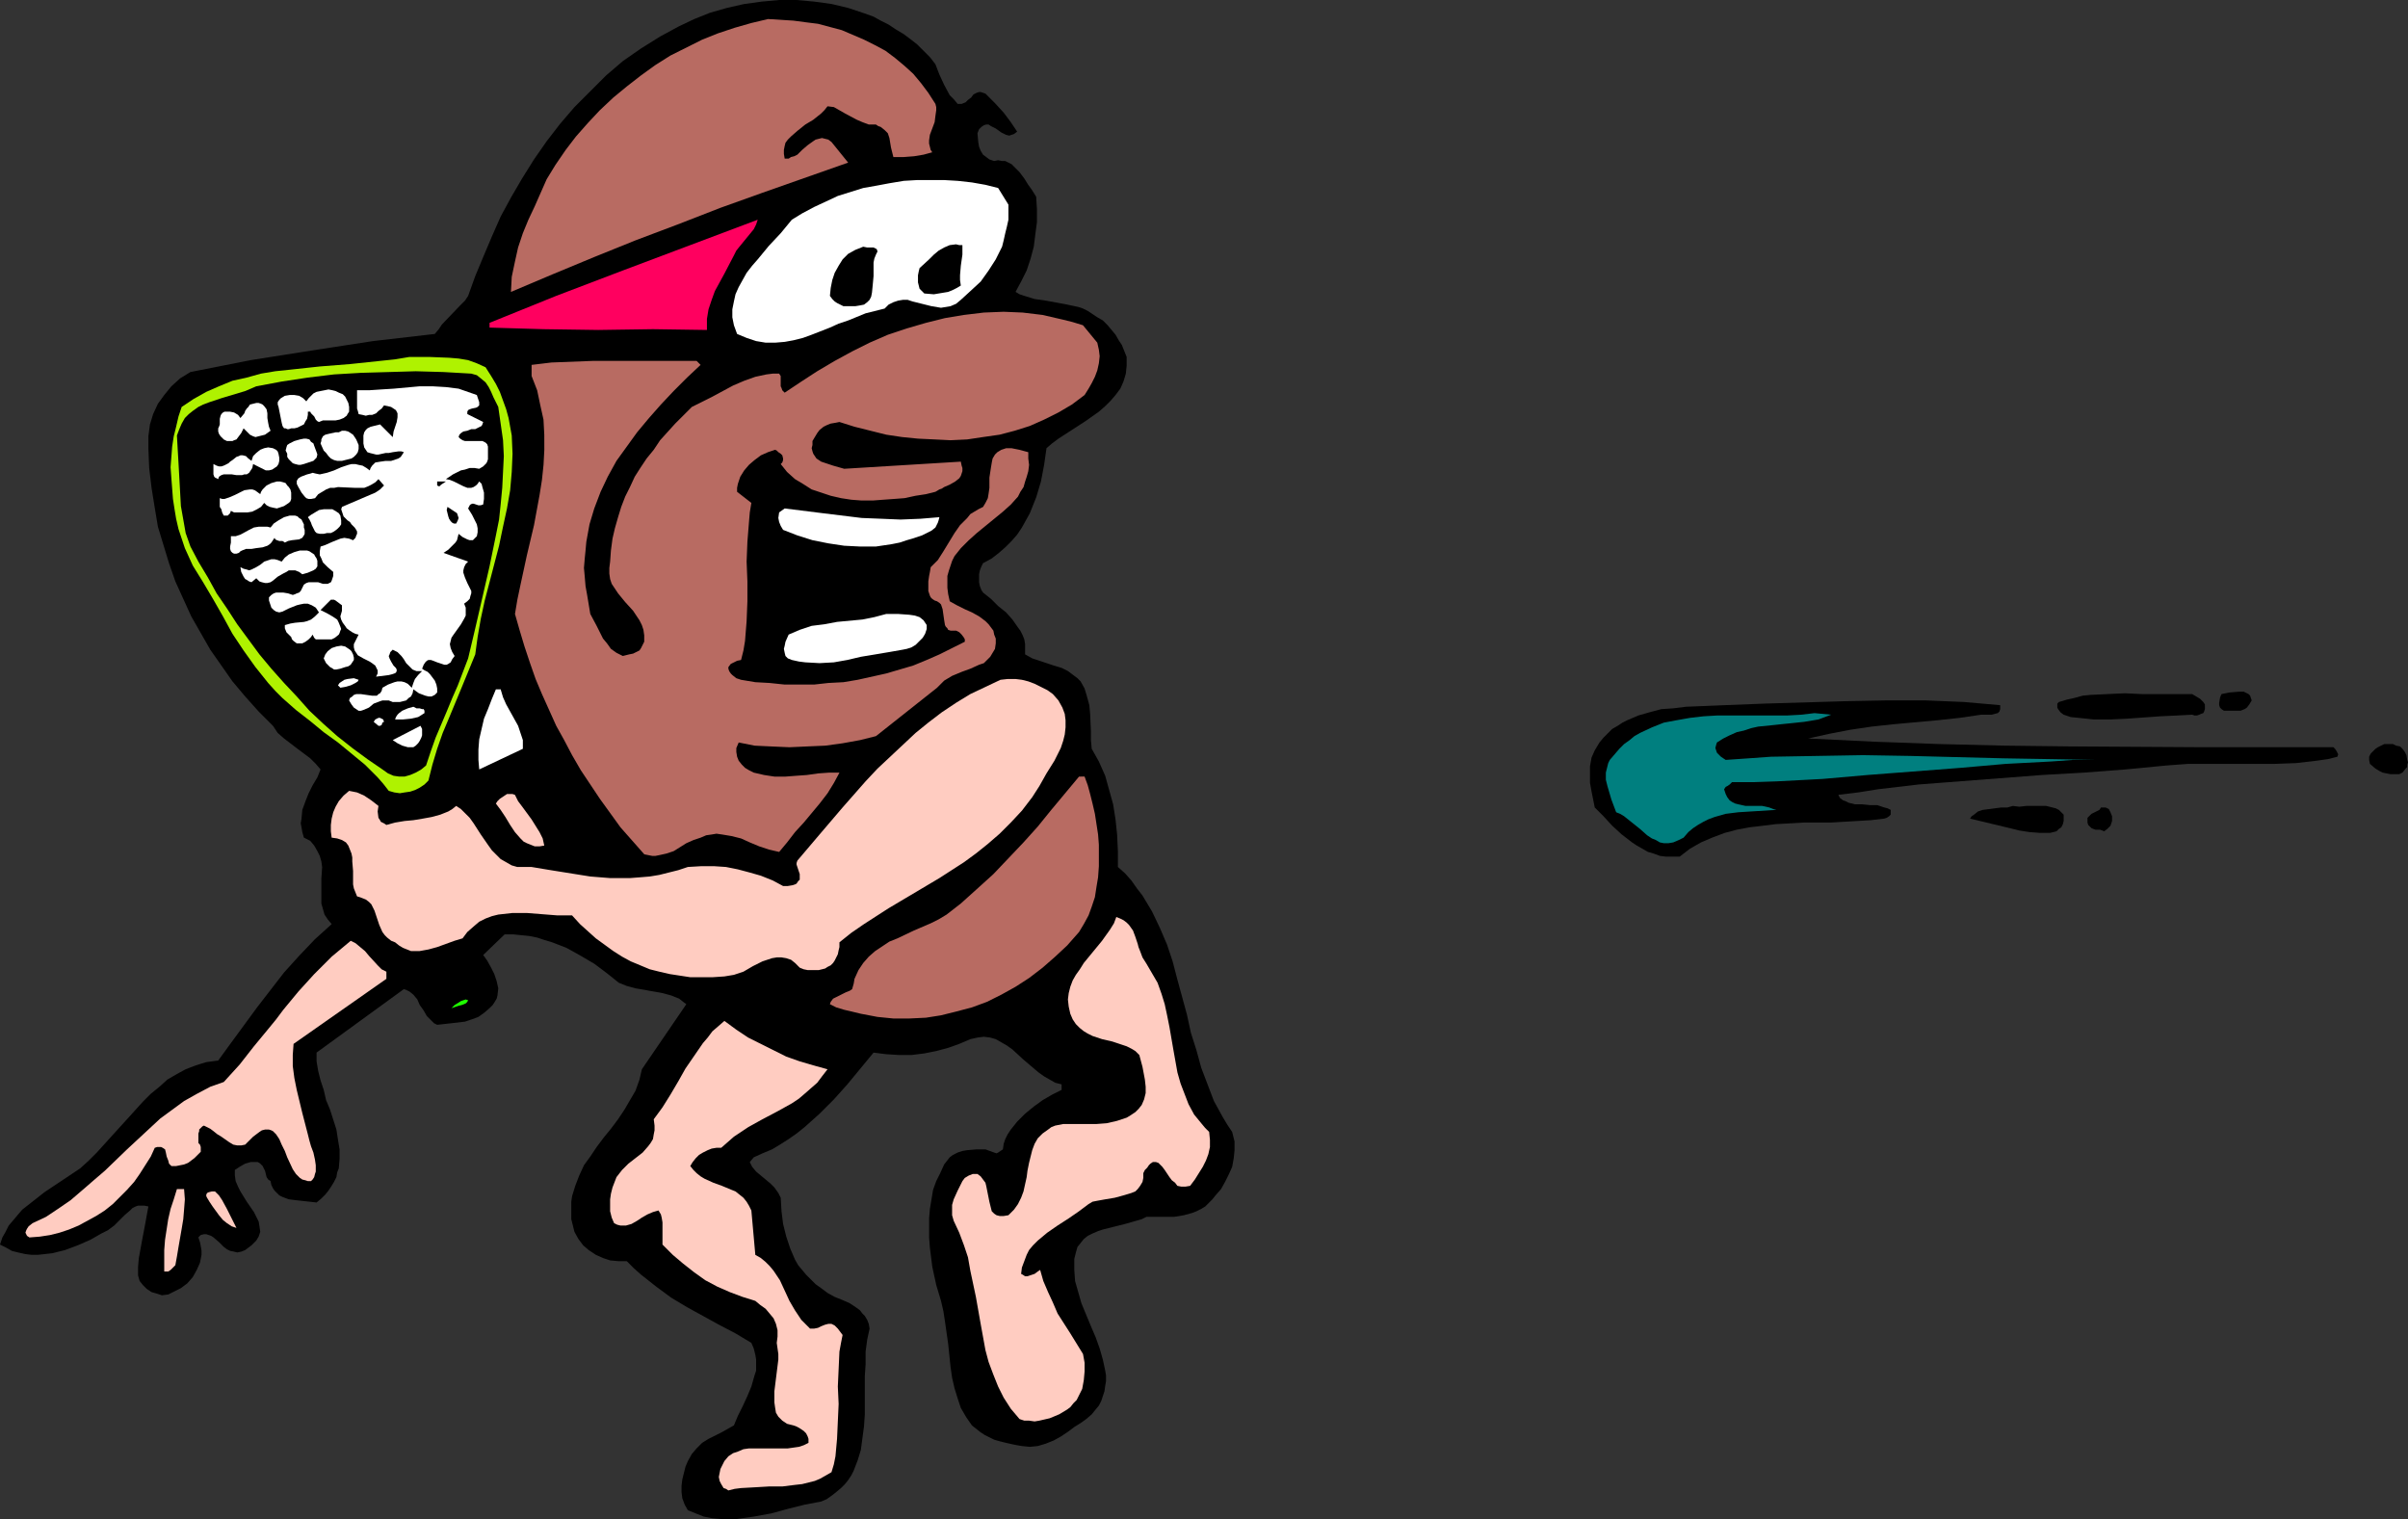 <?xml version="1.0" encoding="UTF-8" standalone="no"?>
<svg
   version="1.0"
   width="129.766mm"
   height="81.858mm"
   id="svg46"
   sodipodi:docname="Racquetball Player.wmf"
   xmlns:inkscape="http://www.inkscape.org/namespaces/inkscape"
   xmlns:sodipodi="http://sodipodi.sourceforge.net/DTD/sodipodi-0.dtd"
   xmlns="http://www.w3.org/2000/svg"
   xmlns:svg="http://www.w3.org/2000/svg">
  <rect width="100%" height="100%" fill="#333333" stroke="none"/>
  <sodipodi:namedview
     id="namedview46"
     pagecolor="#ffffff"
     bordercolor="#000000"
     borderopacity="0.25"
     inkscape:showpageshadow="2"
     inkscape:pageopacity="0.0"
     inkscape:pagecheckerboard="0"
     inkscape:deskcolor="#d1d1d1"
     inkscape:document-units="mm" />
  <defs
     id="defs1">
    <pattern
       id="WMFhbasepattern"
       patternUnits="userSpaceOnUse"
       width="6"
       height="6"
       x="0"
       y="0" />
  </defs>
  <path
     style="fill:#000000;fill-opacity:1;fill-rule:evenodd;stroke:none"
     d="m 190.526,13.086 0.808,2.1 0.97,2.1 1.131,2.1 0.808,0.808 0.808,0.969 h 0.485 0.323 l 0.808,-0.323 0.485,-0.485 0.646,-0.485 0.485,-0.646 0.646,-0.323 0.485,-0.162 h 0.323 l 0.485,0.162 0.485,0.162 1.939,1.939 1.778,1.939 1.454,1.939 0.646,0.969 0.646,0.969 -0.646,0.485 -0.485,0.162 -0.485,0.162 -0.646,-0.162 -0.97,-0.485 -1.131,-0.808 -0.97,-0.485 -0.485,-0.323 h -0.485 l -0.485,0.162 -0.485,0.323 -0.485,0.485 -0.323,0.808 0.162,1.777 0.162,0.969 0.323,0.808 0.485,0.808 0.646,0.485 0.646,0.485 0.97,0.323 0.808,-0.162 0.808,0.162 h 0.646 l 0.646,0.323 0.646,0.323 0.485,0.485 1.131,1.131 0.97,1.292 0.808,1.292 0.808,1.131 0.808,1.292 0.162,2.585 v 2.585 l -0.323,2.423 -0.323,2.585 -0.646,2.423 -0.808,2.423 -1.131,2.262 -1.131,2.1 0.808,0.485 0.97,0.323 2.101,0.646 2.262,0.323 4.363,0.808 2.262,0.485 0.97,0.323 0.97,0.485 0.97,0.646 0.97,0.646 1.131,0.646 0.97,0.969 0.808,0.969 0.808,0.969 0.646,1.131 0.646,0.969 0.97,2.423 V 74.478 l -0.162,1.616 -0.485,1.616 -0.646,1.454 -0.97,1.292 -0.97,1.131 -1.131,1.131 -1.293,1.131 -2.747,1.939 -2.747,1.777 -2.747,1.777 -1.293,0.969 -1.131,0.969 -0.485,3.393 -0.646,3.393 -0.97,3.231 -0.646,1.616 -0.646,1.616 -0.808,1.454 -0.808,1.454 -0.97,1.454 -1.131,1.292 -1.293,1.292 -1.293,1.131 -1.454,1.131 -1.778,0.969 -0.323,0.646 -0.323,0.808 -0.162,0.808 v 0.808 0.808 l 0.162,0.808 0.323,0.808 0.323,0.485 1.616,1.292 0.646,0.646 0.808,0.808 1.616,1.292 1.293,1.454 1.131,1.616 0.485,0.646 0.485,0.969 0.323,0.808 0.162,0.969 v 0.969 1.131 l 1.454,0.808 1.454,0.485 1.454,0.485 1.454,0.485 1.616,0.485 1.293,0.646 1.293,0.969 0.646,0.485 0.646,0.646 0.808,1.454 0.485,1.616 0.485,1.777 0.162,1.777 0.162,3.554 v 1.777 l 0.162,1.777 1.454,2.585 1.293,2.908 0.808,2.908 0.808,2.908 0.485,3.07 0.323,3.07 0.162,3.393 v 3.231 l 1.454,1.292 1.293,1.454 1.131,1.616 1.131,1.454 0.97,1.616 0.97,1.616 1.616,3.393 1.454,3.393 1.131,3.393 0.97,3.716 0.97,3.554 0.97,3.554 0.808,3.716 1.131,3.554 0.97,3.554 1.293,3.393 1.293,3.393 1.778,3.231 0.97,1.616 0.97,1.454 0.485,1.939 v 1.777 l -0.162,1.616 -0.323,1.777 -0.646,1.454 -0.808,1.616 -0.808,1.454 -1.131,1.292 -0.646,0.808 -0.808,0.808 -0.646,0.646 -0.808,0.485 -0.97,0.485 -0.808,0.323 -1.778,0.485 -1.939,0.323 h -1.939 -3.717 l -0.97,0.485 -1.131,0.323 -2.262,0.646 -4.525,1.131 -0.97,0.323 -1.131,0.485 -0.97,0.485 -0.808,0.646 -0.646,0.808 -0.646,0.808 -0.323,1.131 -0.323,1.292 v 0.969 1.292 l 0.162,2.262 0.646,2.262 0.646,2.262 1.939,4.685 0.97,2.262 0.808,2.262 0.646,2.262 0.485,2.262 0.162,0.969 v 1.131 l -0.162,0.969 -0.162,1.131 -0.323,0.969 -0.323,0.969 -0.485,0.969 -0.808,0.969 -0.646,0.808 -1.131,0.969 -1.131,0.808 -1.293,0.808 -1.293,0.969 -1.454,0.969 -1.454,0.808 -1.616,0.646 -1.616,0.485 -1.616,0.162 -1.616,-0.162 -0.97,-0.162 -0.808,-0.162 -1.454,-0.323 -1.293,-0.323 -1.131,-0.323 -0.97,-0.485 -0.97,-0.485 -0.97,-0.646 -0.808,-0.646 -0.808,-0.646 -1.131,-1.616 -1.131,-1.939 -0.646,-1.939 -0.646,-2.1 -0.485,-2.1 -0.323,-2.262 -0.485,-4.685 -0.646,-4.524 -0.323,-2.1 -0.485,-2.1 -0.485,-1.616 -0.485,-1.616 -0.808,-3.716 -0.485,-3.877 -0.162,-2.1 v -1.939 -1.939 l 0.162,-1.939 0.323,-1.939 0.323,-1.939 0.646,-1.777 0.808,-1.616 0.808,-1.777 1.131,-1.454 0.646,-0.485 0.97,-0.485 0.97,-0.323 0.97,-0.162 1.939,-0.162 h 1.778 l 1.778,0.646 0.485,0.162 0.323,-0.162 0.485,-0.323 0.485,-0.323 0.162,-1.131 0.323,-0.969 0.485,-0.969 0.646,-0.969 1.293,-1.616 1.616,-1.616 1.778,-1.454 1.778,-1.292 1.939,-1.131 1.939,-0.969 v -1.131 l -1.293,-0.323 -1.131,-0.646 -1.131,-0.646 -1.131,-0.808 -2.101,-1.777 -1.131,-0.969 -2.101,-1.939 -1.131,-0.808 -1.131,-0.646 -1.131,-0.646 -1.131,-0.323 -1.293,-0.162 -1.293,0.162 -1.454,0.323 -2.262,0.969 -2.262,0.808 -2.424,0.646 -2.424,0.485 -2.586,0.323 h -2.586 l -2.586,-0.162 -2.586,-0.323 -5.333,6.462 -2.747,3.07 -2.909,2.908 -3.07,2.746 -1.616,1.292 -1.616,1.131 -1.778,1.131 -1.616,0.969 -1.939,0.808 -1.778,0.808 -0.808,0.969 0.485,0.969 0.808,0.969 1.939,1.616 0.97,0.808 0.808,0.808 0.808,1.131 0.485,0.969 0.162,2.746 0.323,2.585 0.646,2.585 0.808,2.423 0.97,2.262 0.646,1.131 0.808,0.969 0.808,0.969 0.97,0.969 0.97,0.969 1.131,0.808 1.293,0.969 1.454,0.808 1.616,0.646 1.454,0.646 1.454,0.969 0.646,0.485 0.485,0.646 0.485,0.485 0.485,0.808 0.323,0.808 0.162,0.969 -0.485,2.262 -0.323,2.423 v 2.585 l -0.162,2.423 v 5.17 2.585 l -0.162,2.423 -0.323,2.423 -0.323,2.423 -0.646,2.1 -0.808,2.1 -0.485,0.969 -0.646,0.969 -0.646,0.808 -0.808,0.808 -0.97,0.808 -0.808,0.646 -1.131,0.808 -1.131,0.485 -3.394,0.646 -3.232,0.808 -3.555,0.969 -3.555,0.646 -3.394,0.485 h -1.778 -1.616 l -1.778,-0.162 -1.616,-0.323 -1.616,-0.646 -1.616,-0.646 -0.646,-1.131 -0.485,-1.292 -0.162,-1.292 v -1.292 l 0.162,-1.292 0.323,-1.292 0.323,-1.292 0.485,-1.131 0.808,-1.454 0.97,-1.131 1.131,-1.131 1.293,-0.808 2.586,-1.292 2.586,-1.454 0.808,-1.939 0.97,-1.939 0.97,-2.1 0.808,-1.939 0.646,-2.262 0.323,-0.969 v -1.131 -1.131 l -0.162,-0.969 -0.323,-1.292 -0.485,-1.131 -3.232,-1.939 -3.394,-1.777 -6.464,-3.554 -3.232,-1.939 -3.07,-2.262 -3.07,-2.423 -1.454,-1.292 -1.454,-1.454 h -1.616 l -1.778,-0.162 -1.454,-0.485 -1.454,-0.646 -1.454,-0.969 -1.131,-0.969 -0.97,-1.292 -0.808,-1.454 -0.323,-1.292 -0.323,-1.292 v -1.292 -1.131 -1.131 l 0.162,-1.131 0.646,-2.1 0.808,-2.1 0.97,-2.1 1.293,-1.777 1.293,-1.939 1.454,-1.939 1.454,-1.777 1.454,-1.939 1.293,-1.939 1.131,-1.939 1.131,-1.939 0.808,-2.262 0.485,-2.1 9.05,-13.248 -0.646,-0.485 -0.808,-0.646 -1.616,-0.646 -1.778,-0.485 -1.778,-0.323 -0.97,-0.162 -0.808,-0.162 -1.939,-0.323 -1.778,-0.485 -1.616,-0.646 -2.424,-1.939 -2.586,-1.939 -2.747,-1.616 -2.909,-1.616 -2.909,-1.131 -1.616,-0.485 -1.454,-0.485 -1.616,-0.323 -1.616,-0.162 -1.616,-0.162 h -1.778 l -4.363,4.2 0.808,1.131 0.808,1.454 0.646,1.292 0.485,1.454 0.323,1.454 -0.162,1.454 -0.162,0.646 -0.485,0.808 -0.323,0.485 -0.646,0.646 -1.131,0.969 -1.131,0.808 -1.293,0.485 -1.454,0.485 -2.747,0.323 -2.909,0.323 -0.646,-0.323 -0.485,-0.485 -0.97,-0.969 -0.646,-1.131 -0.808,-1.131 -0.485,-1.131 -0.808,-0.969 -0.808,-0.646 -0.646,-0.323 -0.485,-0.162 -17.776,12.925 v 1.777 l 0.323,1.939 0.485,1.939 0.646,1.939 0.485,2.1 0.808,1.939 1.293,4.039 0.323,2.1 0.323,1.939 v 1.939 l -0.162,1.939 -0.323,0.808 -0.162,0.969 -0.485,0.969 -0.485,0.808 -0.646,0.969 -0.646,0.808 -0.808,0.808 -0.97,0.808 -2.909,-0.323 -1.454,-0.162 -1.293,-0.162 -1.293,-0.485 -0.646,-0.323 -0.485,-0.485 -0.485,-0.485 -0.323,-0.485 -0.323,-0.646 -0.162,-0.808 -0.485,-0.323 -0.323,-0.485 -0.323,-1.292 -0.485,-0.969 -0.485,-0.485 -0.485,-0.323 h -0.808 -0.646 l -1.131,0.323 -1.131,0.646 -0.97,0.646 v 1.131 l 0.162,1.131 0.485,1.131 0.485,0.969 1.293,2.1 1.454,2.1 0.485,0.969 0.485,0.969 0.162,0.969 0.162,1.131 -0.323,0.969 -0.485,0.808 -0.485,0.485 -0.485,0.485 -0.646,0.485 -0.646,0.485 -0.808,0.323 -0.808,0.162 -0.646,-0.162 -0.808,-0.162 -0.646,-0.323 -0.646,-0.485 -0.97,-0.969 -1.131,-0.969 -0.485,-0.323 -0.485,-0.162 -0.485,-0.162 h -0.485 l -0.646,0.162 -0.485,0.485 0.323,0.969 0.162,0.808 0.162,0.969 v 0.808 l -0.162,0.808 -0.162,0.808 -0.646,1.454 -0.808,1.454 -1.131,1.292 -1.293,0.969 -1.616,0.808 -0.97,0.485 -1.293,0.162 -0.97,-0.323 -1.131,-0.323 -0.97,-0.646 -0.808,-0.808 -0.646,-0.808 -0.323,-1.131 v -1.777 l 0.162,-1.777 0.646,-3.554 0.646,-3.393 0.646,-3.554 -0.808,-0.162 h -0.646 -0.646 l -0.485,0.162 -0.646,0.323 -0.485,0.485 -1.131,0.969 -0.97,0.969 -1.131,1.131 -1.293,0.969 -0.646,0.323 -0.646,0.323 -2.262,1.292 -2.586,1.131 -2.586,0.969 -2.586,0.646 -1.454,0.162 -1.454,0.162 H 6.464 L 5.171,255.423 3.717,255.1 2.424,254.776 1.293,254.13 0,253.484 l 0.485,-1.454 0.646,-1.131 0.646,-1.292 0.97,-1.131 0.808,-0.969 0.97,-1.131 2.262,-1.777 2.262,-1.777 2.424,-1.616 4.848,-3.231 1.778,-1.616 1.616,-1.616 3.07,-3.393 3.232,-3.554 3.07,-3.393 1.616,-1.616 1.778,-1.454 1.616,-1.454 1.939,-1.131 1.778,-0.969 2.101,-0.808 2.101,-0.646 2.424,-0.323 2.586,-3.554 5.333,-7.27 2.747,-3.554 2.747,-3.554 3.07,-3.393 3.232,-3.393 1.616,-1.454 1.778,-1.616 -0.808,-0.969 -0.646,-0.969 -0.323,-1.131 -0.323,-1.131 v -1.292 -1.292 -2.423 l 0.162,-2.423 -0.162,-1.131 -0.323,-1.131 -0.485,-0.969 -0.646,-1.131 -0.808,-0.969 -1.293,-0.646 -0.323,-1.131 -0.162,-0.969 -0.162,-0.808 0.162,-0.969 0.162,-1.777 0.646,-1.777 0.646,-1.616 0.808,-1.616 0.97,-1.616 0.646,-1.616 -0.97,-1.131 -1.131,-1.131 -1.293,-0.969 -1.293,-0.969 -2.747,-2.1 -1.293,-1.131 -0.97,-1.454 -2.909,-2.908 -2.747,-3.07 -2.586,-3.07 -2.262,-3.231 -2.262,-3.231 -1.939,-3.393 -1.939,-3.393 -1.616,-3.554 -1.616,-3.554 -1.293,-3.716 -1.131,-3.716 -1.131,-3.716 -0.646,-3.877 -0.646,-4.039 -0.485,-4.039 -0.162,-4.039 v -2.423 l 0.323,-2.423 0.646,-2.1 0.97,-2.1 1.293,-1.777 1.454,-1.777 1.778,-1.616 2.101,-1.292 12.282,-2.423 12.282,-1.939 12.605,-1.939 12.605,-1.454 0.808,-0.969 0.646,-0.969 3.717,-3.877 0.97,-0.969 0.646,-0.969 1.454,-4.039 1.616,-3.877 1.778,-4.201 1.778,-4.039 2.101,-3.877 2.262,-3.877 2.424,-3.877 2.586,-3.716 2.747,-3.554 2.909,-3.393 3.232,-3.231 3.232,-3.231 3.394,-2.908 3.717,-2.585 3.878,-2.423 3.878,-2.1 3.07,-1.454 3.232,-1.292 3.394,-0.969 3.555,-0.808 3.555,-0.485 L 158.691,0 h 3.555 l 3.555,0.323 3.555,0.485 3.394,0.808 3.394,1.131 1.778,0.646 1.454,0.808 1.616,0.808 1.454,0.969 1.616,0.969 1.293,0.969 1.454,1.131 1.293,1.292 1.293,1.292 z"
     id="path1" />
  <path
     style="fill:#b86b62;fill-opacity:1;fill-rule:evenodd;stroke:none"
     d="m 190.526,21.164 0.162,0.646 v 0.646 l -0.162,1.131 -0.162,1.292 -0.485,1.292 -0.485,1.292 -0.162,1.131 v 0.646 l 0.162,0.646 0.162,0.646 0.323,0.485 -1.778,0.485 -1.939,0.323 -2.101,0.162 h -1.131 -0.97 l -0.485,-1.939 -0.323,-1.939 -0.323,-0.969 -0.646,-0.646 -0.808,-0.646 -0.485,-0.162 -0.485,-0.323 h -1.454 l -1.293,-0.485 -1.131,-0.485 -2.424,-1.292 -1.131,-0.646 -1.131,-0.646 -1.293,-0.162 -0.646,0.808 -0.646,0.646 -1.616,1.292 -1.616,0.969 -1.616,1.292 -1.293,1.131 -0.646,0.646 -0.485,0.646 -0.162,0.646 -0.162,0.808 v 0.808 l 0.162,0.969 h 0.808 l 0.485,-0.323 0.646,-0.162 0.646,-0.323 0.97,-0.969 1.131,-0.969 1.131,-0.808 0.485,-0.323 0.646,-0.162 0.646,-0.162 0.646,0.162 0.646,0.162 0.646,0.485 3.394,4.2 -8.726,3.07 -8.726,3.07 -8.565,3.07 -8.726,3.393 -8.565,3.231 -8.403,3.393 -8.565,3.554 -8.403,3.554 0.162,-3.07 0.646,-3.07 0.646,-2.908 0.97,-2.908 1.131,-2.746 1.293,-2.746 2.424,-5.493 1.778,-2.908 2.101,-3.07 2.101,-2.746 2.424,-2.746 2.424,-2.585 2.747,-2.585 2.747,-2.262 2.909,-2.262 2.909,-2.1 3.07,-1.939 3.232,-1.616 3.232,-1.616 3.232,-1.292 3.394,-1.131 3.394,-0.969 3.394,-0.808 2.586,0.162 2.586,0.162 2.424,0.323 2.586,0.323 2.424,0.646 2.424,0.646 2.262,0.969 2.262,0.969 2.262,1.131 2.101,1.131 1.939,1.454 1.939,1.616 1.778,1.616 1.616,1.939 1.454,1.939 z"
     id="path2" />
  <path
     style="fill:#ffffff;fill-opacity:1;fill-rule:evenodd;stroke:none"
     d="m 205.393,41.682 v 1.454 1.616 l -0.323,1.454 -0.323,1.292 -0.323,1.454 -0.323,1.292 -0.646,1.292 -0.646,1.292 -1.454,2.262 -1.616,2.262 -2.101,1.939 -1.939,1.777 -0.97,0.808 -1.131,0.485 -0.97,0.162 -0.97,0.162 -0.97,-0.162 -0.97,-0.162 -1.939,-0.485 -1.939,-0.485 -0.97,-0.323 h -0.97 l -0.97,0.162 -0.97,0.323 -0.97,0.485 -0.808,0.808 -1.939,0.485 -1.939,0.485 -3.555,1.454 -1.939,0.646 -1.778,0.808 -3.717,1.454 -1.778,0.646 -1.939,0.485 -1.778,0.323 -1.939,0.162 h -1.939 l -1.939,-0.323 -1.939,-0.646 -1.939,-0.808 -0.646,-1.777 -0.323,-1.616 v -1.616 l 0.323,-1.616 0.323,-1.454 0.646,-1.454 0.808,-1.454 0.808,-1.454 1.131,-1.454 1.131,-1.292 2.262,-2.746 2.424,-2.585 2.262,-2.746 2.101,-1.292 2.424,-1.292 2.424,-1.131 2.424,-1.131 2.586,-0.808 2.586,-0.808 2.747,-0.485 2.586,-0.485 2.909,-0.485 2.747,-0.162 h 2.747 2.747 l 2.747,0.162 2.909,0.323 2.747,0.485 2.586,0.646 z"
     id="path3" />
  <path
     style="fill:#ff005f;fill-opacity:1;fill-rule:evenodd;stroke:none"
     d="m 154.328,44.751 -0.323,0.969 -0.485,0.969 -2.909,3.554 -0.646,0.808 -0.485,0.969 -1.939,3.716 -0.97,1.777 -0.97,1.777 -0.646,1.777 -0.646,1.939 -0.323,1.939 v 1.131 1.131 l -10.989,-0.162 -11.15,0.162 -11.15,-0.162 -5.494,-0.162 -5.494,-0.162 v -0.969 l 6.787,-2.746 6.787,-2.746 13.574,-5.17 13.736,-5.17 z"
     id="path4" />
  <path
     style="fill:#000000;fill-opacity:1;fill-rule:evenodd;stroke:none"
     d="m 195.697,58.161 -0.808,0.485 -0.97,0.485 -0.808,0.323 -0.97,0.162 -1.939,0.323 -1.939,-0.162 -0.485,-0.485 -0.485,-0.485 -0.162,-0.646 -0.162,-0.646 v -0.808 -0.646 l 0.162,-0.808 0.162,-0.646 1.939,-1.777 0.97,-0.969 0.97,-0.808 1.131,-0.646 1.131,-0.485 1.293,-0.162 0.646,0.162 h 0.646 v 0.969 0.969 l -0.323,2.262 -0.162,1.939 v 0.969 z"
     id="path5" />
  <path
     style="fill:#000000;fill-opacity:1;fill-rule:evenodd;stroke:none"
     d="m 178.729,51.214 -0.323,0.646 -0.323,0.808 -0.162,0.808 v 0.808 1.939 l -0.162,1.777 -0.162,1.616 -0.162,0.808 -0.323,0.646 -0.485,0.485 -0.646,0.485 -0.808,0.162 -0.97,0.162 h -0.808 -0.808 -0.808 l -0.646,-0.323 -0.646,-0.323 -0.485,-0.323 -0.485,-0.485 -0.485,-0.646 0.162,-1.616 0.323,-1.616 0.485,-1.454 0.808,-1.454 0.808,-1.292 1.131,-1.131 1.454,-0.808 0.808,-0.323 0.808,-0.323 0.808,0.162 h 0.808 0.485 l 0.323,0.162 0.323,0.162 z"
     id="path6" />
  <path
     style="fill:#b86b62;fill-opacity:1;fill-rule:evenodd;stroke:none"
     d="m 223.493,69.793 0.323,1.454 0.162,1.292 -0.162,1.454 -0.323,1.454 -0.485,1.292 -0.646,1.292 -0.646,1.131 -0.808,1.292 -2.586,1.939 -2.747,1.616 -2.909,1.454 -2.909,1.292 -3.07,0.969 -3.07,0.808 -3.394,0.485 -3.232,0.485 -3.394,0.162 -3.232,-0.162 -3.394,-0.162 -3.232,-0.323 -3.232,-0.485 -3.232,-0.808 -3.232,-0.808 -3.07,-0.969 -0.808,0.162 -0.97,0.162 -0.808,0.323 -0.646,0.323 -0.808,0.646 -0.485,0.646 -0.485,0.808 -0.485,0.808 v 0.808 l -0.162,0.646 0.162,0.646 0.162,0.485 0.323,0.485 0.323,0.485 0.97,0.646 2.424,0.808 1.131,0.323 1.131,0.323 23.755,-1.454 0.162,0.808 0.162,0.485 v 0.646 l -0.162,0.485 -0.162,0.485 -0.323,0.485 -0.808,0.646 -1.131,0.646 -1.131,0.485 -0.485,0.323 -0.485,0.162 -0.808,0.485 -1.939,0.485 -2.101,0.323 -2.262,0.485 -2.101,0.162 -2.262,0.162 -2.101,0.162 h -2.262 l -2.101,-0.162 -2.101,-0.323 -2.101,-0.485 -1.939,-0.646 -1.939,-0.646 -1.778,-1.131 -1.616,-0.969 -1.616,-1.454 -1.293,-1.616 0.323,-0.323 0.162,-0.485 v -0.323 l -0.162,-0.646 -0.323,-0.323 -0.485,-0.323 -0.323,-0.323 -0.323,-0.162 -1.454,0.485 -1.454,0.646 -1.293,0.969 -1.131,0.969 -0.97,1.131 -0.808,1.292 -0.485,1.454 -0.162,0.808 v 0.808 l 2.909,2.262 -0.323,1.939 -0.162,1.939 -0.323,4.039 -0.162,4.039 0.162,4.039 v 4.039 l -0.162,4.039 -0.323,4.039 -0.323,1.939 -0.485,1.939 -0.808,0.162 -0.646,0.323 -0.646,0.323 -0.485,0.646 v 0.323 l 0.162,0.485 0.323,0.485 0.323,0.323 0.808,0.646 0.97,0.323 2.909,0.485 2.909,0.162 3.07,0.323 h 3.07 2.909 l 2.909,-0.323 3.07,-0.162 2.909,-0.485 2.909,-0.646 2.909,-0.646 2.747,-0.808 2.747,-0.808 2.747,-1.131 2.586,-1.131 2.586,-1.292 2.586,-1.292 v -0.485 l -0.162,-0.323 -0.485,-0.646 -0.485,-0.485 -0.646,-0.323 h -0.646 -0.485 l -0.485,-0.162 -0.162,-0.323 -0.323,-0.323 -0.162,-0.323 -0.162,-0.969 -0.162,-1.131 -0.162,-1.131 -0.323,-0.969 -0.323,-0.323 -0.485,-0.323 -0.485,-0.162 -0.485,-0.323 -0.323,-0.323 -0.162,-0.323 -0.323,-0.969 v -0.969 -0.969 l 0.162,-1.131 0.162,-0.808 0.162,-0.969 1.454,-1.454 1.131,-1.777 2.262,-3.716 1.131,-1.616 1.454,-1.454 0.646,-0.808 0.808,-0.485 0.808,-0.485 0.97,-0.485 0.485,-0.808 0.485,-0.969 0.162,-0.969 0.162,-1.131 v -0.969 -1.131 l 0.323,-2.1 0.162,-0.969 0.162,-0.808 0.485,-0.808 0.485,-0.485 0.808,-0.485 0.97,-0.323 h 0.646 0.485 l 0.808,0.162 0.808,0.162 1.778,0.485 v 1.292 l 0.162,1.292 -0.162,1.292 -0.323,1.131 -0.323,0.969 -0.323,1.131 -0.646,0.969 -0.485,0.969 -1.454,1.616 -1.616,1.454 -3.555,2.908 -1.778,1.454 -1.616,1.454 -1.616,1.616 -1.293,1.616 -0.485,0.969 -0.323,0.969 -0.323,0.969 -0.323,1.131 v 1.131 1.292 l 0.162,1.292 0.323,1.454 1.454,0.808 1.616,0.808 1.454,0.646 1.454,0.808 1.293,0.969 0.646,0.646 0.485,0.646 0.485,0.646 0.162,0.808 0.323,0.808 v 0.969 l -0.162,1.131 -0.485,0.808 -0.485,0.808 -0.646,0.646 -0.646,0.646 -0.97,0.323 -1.778,0.808 -1.778,0.646 -1.939,0.808 -0.808,0.485 -0.808,0.485 -0.808,0.808 -0.646,0.646 -12.443,9.855 -3.232,0.808 -3.555,0.646 -3.555,0.485 -3.717,0.162 -3.555,0.162 -3.717,-0.162 -3.394,-0.162 -3.232,-0.646 -0.485,1.131 v 0.808 l 0.162,0.969 0.323,0.808 0.646,0.808 0.646,0.646 0.808,0.485 0.97,0.485 2.101,0.485 2.101,0.323 h 2.262 l 2.101,-0.162 2.262,-0.162 2.262,-0.323 2.262,-0.162 h 2.101 l -1.131,2.1 -1.293,2.1 -1.616,2.1 -1.616,1.939 -1.616,1.939 -1.778,1.939 -1.616,2.1 -1.616,1.939 -2.101,-0.485 -1.939,-0.646 -1.939,-0.808 -1.778,-0.808 -1.939,-0.485 -1.939,-0.323 -1.131,-0.162 -0.97,0.162 -1.131,0.162 -1.131,0.485 -1.454,0.485 -1.454,0.646 -1.293,0.808 -1.293,0.808 -1.454,0.485 -1.454,0.323 -0.808,0.162 h -0.646 l -0.808,-0.162 -0.808,-0.162 -2.424,-2.746 -2.424,-2.746 -2.101,-2.908 -2.101,-2.908 -1.939,-2.908 -1.939,-2.908 -1.778,-3.07 -1.616,-3.07 -1.616,-2.908 -1.454,-3.231 -1.454,-3.231 -1.293,-3.07 -1.131,-3.231 -1.131,-3.393 -0.97,-3.231 -0.97,-3.393 0.485,-2.908 0.646,-3.07 1.293,-5.978 1.454,-6.139 1.131,-6.139 0.485,-3.07 0.323,-3.07 0.162,-3.07 V 88.534 l -0.162,-3.07 -0.646,-2.908 -0.646,-3.07 -1.131,-2.908 v -2.262 l 4.04,-0.485 4.202,-0.162 4.202,-0.162 h 4.202 8.403 4.202 4.363 l 0.808,0.808 -2.747,2.585 -2.747,2.746 -2.586,2.746 -2.424,2.746 -2.424,2.908 -2.101,2.908 -2.101,2.908 -1.778,3.231 -1.454,3.07 -1.293,3.393 -0.97,3.231 -0.646,3.554 -0.162,1.777 -0.162,1.616 -0.162,1.939 0.162,1.777 0.162,1.939 0.323,1.777 0.323,1.939 0.323,1.939 1.293,2.423 1.293,2.585 0.808,0.969 0.808,1.131 1.131,0.808 1.293,0.646 1.293,-0.323 0.808,-0.162 0.646,-0.323 0.646,-0.323 0.323,-0.485 0.323,-0.646 0.323,-0.646 v -1.292 l -0.162,-1.131 -0.323,-0.969 -0.485,-0.969 -0.646,-0.969 -0.646,-0.969 -1.616,-1.777 -1.454,-1.777 -0.646,-0.969 -0.646,-0.969 -0.323,-0.969 -0.162,-1.131 v -1.131 l 0.162,-1.292 0.162,-2.262 0.323,-2.423 0.485,-2.1 0.646,-2.262 0.646,-2.1 0.808,-2.1 0.97,-1.939 0.97,-2.1 1.131,-1.777 1.293,-1.939 1.454,-1.777 1.293,-1.939 3.07,-3.393 3.394,-3.393 4.202,-2.1 4.202,-2.262 2.262,-0.969 2.262,-0.808 2.262,-0.485 1.293,-0.162 h 1.293 l 0.323,0.485 v 0.485 1.616 l 0.162,0.323 0.162,0.485 0.485,0.485 3.394,-2.262 3.232,-2.1 3.555,-2.1 3.555,-1.939 3.555,-1.777 3.717,-1.616 3.878,-1.292 3.878,-1.131 3.878,-0.969 3.878,-0.646 4.04,-0.485 4.04,-0.162 3.878,0.162 4.04,0.485 4.202,0.969 1.939,0.485 2.101,0.646 z"
     id="path7" />
  <path
     style="fill:#aff200;fill-opacity:1;fill-rule:evenodd;stroke:none"
     d="m 98.899,74.801 1.131,1.777 0.97,1.616 0.808,1.616 0.646,1.777 0.646,1.777 0.485,1.777 0.323,1.777 0.323,1.777 0.162,3.716 -0.162,3.716 -0.323,3.716 -0.646,3.716 -0.808,3.716 -0.808,3.877 -0.97,3.716 -0.97,3.716 -0.97,3.716 -0.808,3.716 -0.646,3.716 -0.485,3.554 -2.586,6.301 -2.747,6.624 -1.293,3.07 -1.131,3.231 -0.97,3.231 -0.808,3.231 -0.808,0.808 -0.97,0.646 -0.97,0.485 -0.97,0.323 -1.131,0.162 -0.97,0.162 -1.131,-0.162 -1.131,-0.323 -1.131,-1.454 -1.131,-1.292 -2.586,-2.585 -2.747,-2.262 -2.747,-2.262 -2.909,-2.1 -2.747,-2.262 -2.909,-2.262 -2.747,-2.423 -1.454,-1.454 -1.454,-1.616 -1.293,-1.616 -1.293,-1.616 -2.424,-3.393 -2.262,-3.393 -1.939,-3.554 -1.939,-3.393 -2.101,-3.554 -2.101,-3.393 -0.808,-1.777 -0.808,-1.777 -0.646,-1.939 -0.646,-1.939 -0.485,-2.1 -0.323,-1.939 -0.323,-2.1 -0.162,-2.1 -0.162,-2.1 -0.162,-2.262 0.162,-2.1 0.162,-2.1 0.323,-2.1 0.485,-1.939 0.485,-2.1 0.646,-1.939 2.424,-1.616 2.586,-1.454 2.586,-1.131 2.747,-1.131 2.909,-0.646 2.909,-0.808 2.909,-0.485 3.07,-0.323 5.979,-0.646 6.141,-0.485 6.141,-0.646 3.07,-0.323 2.909,-0.485 h 4.04 l 4.04,0.162 1.939,0.162 1.939,0.323 1.778,0.646 z"
     id="path8" />
  <path
     style="fill:#000000;fill-opacity:1;fill-rule:evenodd;stroke:none"
     d="m 101.485,82.879 0.485,3.393 0.485,3.393 0.162,3.231 -0.162,3.231 -0.162,3.231 -0.323,3.393 -0.323,3.07 -0.646,3.231 -1.293,6.301 -1.454,6.301 -1.454,6.301 -1.454,6.139 -2.101,5.493 -1.131,2.585 -1.131,2.746 -2.262,5.331 -0.97,2.746 -0.97,2.908 -0.97,0.808 -1.131,0.646 -1.131,0.485 -1.131,0.323 h -1.131 l -1.131,-0.162 -1.131,-0.485 -1.131,-0.808 -3.07,-2.1 -3.07,-2.262 -3.07,-2.423 -2.909,-2.585 -2.747,-2.585 -2.586,-2.908 -2.586,-2.746 -2.586,-2.908 -2.424,-2.908 -2.262,-3.07 -2.262,-3.07 -2.101,-3.231 -2.101,-3.07 -1.778,-3.231 -1.939,-3.231 -1.616,-3.07 -0.97,-2.746 -0.485,-2.746 -0.485,-2.746 -0.162,-2.908 -0.323,-5.816 -0.162,-2.746 -0.162,-2.908 0.485,-1.292 0.485,-1.131 0.646,-1.131 0.808,-0.808 0.808,-0.646 1.131,-0.808 0.97,-0.485 1.293,-0.485 2.424,-0.808 4.848,-1.454 2.262,-0.969 5.171,-0.969 5.333,-0.808 5.333,-0.646 5.494,-0.323 5.656,-0.162 5.494,-0.162 5.656,0.162 5.656,0.323 1.131,0.323 0.808,0.646 0.97,0.808 0.646,0.969 0.485,0.969 0.485,1.131 0.485,0.969 z"
     id="path9" />
  <path
     style="fill:#ffffff;fill-opacity:1;fill-rule:evenodd;stroke:none"
     d="m 97.121,80.456 0.323,0.969 0.162,0.485 v 0.646 l -0.323,0.323 -0.323,0.162 -0.808,0.162 -0.485,0.162 -0.323,0.162 -0.162,0.323 v 0.485 l 3.232,1.616 -0.162,0.485 -0.162,0.323 -0.646,0.323 -0.646,0.323 h -0.808 l -0.808,0.323 -0.808,0.162 -0.485,0.323 -0.323,0.323 -0.162,0.485 0.323,0.323 0.485,0.323 0.485,0.162 h 0.485 0.97 0.646 0.485 0.97 l 0.323,0.162 0.323,0.162 0.323,0.323 0.162,0.485 v 0.646 0.808 0.485 0.646 l -0.162,0.485 -0.162,0.323 -0.646,0.646 -0.808,0.485 -0.97,-0.162 h -0.97 l -0.97,0.323 -0.808,0.162 -1.616,0.808 -1.454,0.969 0.808,0.162 0.808,0.323 1.939,0.969 0.808,0.323 h 0.808 l 0.485,-0.162 0.485,-0.323 0.323,-0.323 0.323,-0.485 0.485,0.485 0.162,0.646 0.323,1.131 v 1.292 l -0.162,1.131 -0.485,0.162 H 97.445 l -0.97,-0.323 h -0.323 l -0.323,0.162 -0.162,0.162 -0.323,0.646 0.808,1.292 0.646,1.292 0.323,0.646 0.162,0.808 v 0.808 l -0.162,0.808 -0.485,0.485 -0.323,0.323 h -0.646 l -0.485,-0.162 -0.97,-0.485 -0.808,-0.646 -0.162,0.646 -0.162,0.646 -0.323,0.485 -0.485,0.485 -0.97,0.969 -0.97,0.646 5.01,1.777 -0.485,0.485 -0.323,0.646 -0.162,0.646 v 0.485 l 0.323,0.969 0.485,1.131 0.485,0.969 0.323,0.646 v 0.485 l -0.162,0.485 -0.162,0.646 -0.485,0.485 -0.646,0.485 0.323,0.808 v 0.808 0.808 l -0.323,0.646 -0.646,1.131 -0.808,1.131 -0.808,1.131 -0.323,0.485 -0.162,0.646 -0.162,0.646 0.162,0.808 0.323,0.808 0.485,0.808 -0.485,0.646 -0.323,0.646 -0.485,0.323 -0.323,0.162 h -0.485 l -0.485,-0.162 -0.97,-0.323 -0.808,-0.323 -0.485,-0.162 h -0.485 l -0.323,0.162 -0.323,0.323 -0.323,0.485 -0.323,0.808 0.485,0.323 0.646,0.323 0.485,0.485 0.485,0.646 0.485,0.646 0.323,0.808 0.162,0.808 v 0.808 l -0.485,0.485 -0.646,0.323 h -0.646 l -0.646,-0.162 -1.293,-0.485 -1.131,-0.808 -0.162,0.808 -0.323,0.646 -0.485,0.323 -0.485,0.485 -0.646,0.162 -0.646,0.162 H 79.992 l -0.808,-0.323 h -0.646 -0.646 l -0.485,0.162 -1.293,0.485 -0.97,0.808 -1.131,0.485 -0.485,0.162 h -0.485 l -0.485,-0.323 -0.485,-0.323 -0.485,-0.646 -0.485,-0.808 0.162,-0.485 0.485,-0.323 0.323,-0.323 0.485,-0.162 h 0.97 l 1.131,0.162 1.131,0.162 h 0.485 0.485 l 0.323,-0.323 0.323,-0.162 0.323,-0.485 0.162,-0.646 1.131,-0.646 1.293,-0.485 0.646,-0.162 h 0.808 l 0.646,0.162 0.646,0.323 0.808,0.808 0.323,-0.969 0.323,-0.808 0.646,-0.808 0.808,-0.808 h -0.646 -0.485 l -0.808,-0.323 -0.646,-0.646 -0.646,-0.646 -0.485,-0.808 -0.485,-0.646 -0.808,-0.808 -0.97,-0.485 -0.485,0.485 -0.162,0.485 -0.162,0.323 0.162,0.485 0.323,0.646 0.485,0.808 0.485,0.485 0.162,0.323 v 0.323 l -0.162,0.323 -0.323,0.162 -0.485,0.162 -0.646,0.162 -2.586,0.323 0.323,-0.646 v -0.646 l -0.323,-0.646 -0.162,-0.323 -0.646,-0.485 -0.485,-0.323 -1.293,-0.646 -1.131,-0.646 -0.323,-0.485 -0.323,-0.485 -0.162,-0.646 v -0.646 l 0.485,-0.969 0.162,-0.323 0.323,-0.646 -0.646,-0.162 -0.646,-0.323 -0.485,-0.323 -0.646,-0.485 -0.323,-0.485 -0.485,-0.646 -0.323,-0.646 -0.162,-0.646 0.323,-1.131 v -0.485 -0.646 l -0.646,-0.485 -0.646,-0.485 -0.323,-0.162 h -0.323 -0.323 l -0.323,0.323 -1.778,1.777 1.293,0.646 1.131,0.646 0.485,0.323 0.485,0.323 0.323,0.646 0.323,0.808 0.162,0.485 -0.162,0.323 -0.162,0.485 -0.162,0.323 -0.808,0.646 -0.646,0.323 h -1.131 -0.97 -0.646 -0.485 l -0.323,-0.323 -0.323,-0.646 -0.323,0.485 -0.485,0.485 -0.646,0.485 -0.646,0.323 h -0.646 -0.485 l -0.646,-0.485 -0.323,-0.323 -0.162,-0.485 -0.485,-0.485 -0.485,-0.485 -0.323,-0.808 v -0.323 -0.323 l 1.131,-0.323 0.97,-0.162 1.778,-0.162 0.646,-0.162 0.808,-0.323 0.808,-0.646 0.808,-0.808 -0.646,-0.969 -0.808,-0.485 -0.808,-0.323 H 61.893 l -0.808,0.162 -0.646,0.162 -1.616,0.646 -0.646,0.323 -0.646,0.323 -0.646,0.162 -0.646,-0.162 -0.485,-0.323 -0.485,-0.485 -0.162,-0.485 -0.162,-0.485 -0.162,-0.485 v -0.646 l 0.485,-0.485 0.485,-0.323 0.485,-0.162 h 0.485 0.97 l 0.97,0.162 0.97,0.323 0.485,-0.162 0.323,-0.162 0.485,-0.162 0.323,-0.323 0.323,-0.646 0.323,-0.646 0.485,-0.323 0.485,-0.162 h 0.97 0.97 l 0.97,0.323 h 0.97 l 0.323,-0.162 0.323,-0.162 0.162,-0.323 0.162,-0.485 0.162,-0.485 v -0.808 l -1.131,-0.969 -0.485,-0.485 -0.485,-0.485 -0.323,-0.808 -0.323,-0.646 v -0.808 l 0.162,-0.969 0.97,-0.323 1.454,-0.646 0.808,-0.323 0.808,-0.323 0.808,-0.162 0.97,0.162 0.808,0.323 0.485,-0.485 0.162,-0.485 0.162,-0.323 v -0.485 l -0.162,-0.323 -0.323,-0.485 -0.646,-0.646 -0.323,-0.485 -0.485,-0.323 -0.808,-0.808 -0.162,-0.485 -0.162,-0.485 -0.162,-0.485 0.162,-0.485 2.262,-0.969 2.262,-0.969 2.262,-0.969 0.97,-0.646 0.808,-0.808 -1.131,-1.292 -0.646,0.646 -0.808,0.485 -0.646,0.323 -0.808,0.323 h -1.778 l -3.555,-0.162 -0.808,0.162 h -0.808 l -0.808,0.323 -0.808,0.485 -0.808,0.485 -0.646,0.808 -0.808,0.162 h -0.485 l -0.485,-0.162 -0.323,-0.323 -0.646,-0.808 -0.646,-1.131 -0.162,-0.323 -0.162,-0.323 v -0.646 l 0.323,-0.485 0.485,-0.323 1.293,-0.485 0.646,-0.162 0.485,-0.162 0.646,0.162 0.808,0.162 1.454,-0.323 1.454,-0.485 1.454,-0.646 1.454,-0.485 0.646,-0.162 h 0.808 l 0.646,0.162 0.808,0.162 0.808,0.485 0.646,0.485 0.162,-0.485 0.323,-0.485 0.323,-0.323 0.323,-0.323 0.97,-0.162 1.131,-0.162 h 1.131 l 0.97,-0.323 0.485,-0.162 0.485,-0.323 0.323,-0.485 0.323,-0.485 -0.485,-0.162 h -0.646 l -1.131,0.162 -0.808,0.162 h -0.646 l -1.454,0.323 h -0.485 l -0.646,-0.162 -0.646,-0.162 -0.485,-0.162 -0.323,-0.485 -0.323,-0.485 -0.162,-0.808 v -0.808 -0.808 l 0.162,-0.646 0.323,-0.485 0.323,-0.323 0.646,-0.323 0.646,-0.162 1.293,-0.323 2.586,2.585 0.162,-1.131 0.323,-0.969 0.323,-0.969 0.162,-0.969 v -0.808 l -0.162,-0.323 -0.162,-0.323 -0.485,-0.323 -0.485,-0.323 -0.646,-0.162 -0.808,-0.162 -0.485,0.646 -0.646,0.485 -0.485,0.485 -0.808,0.323 h -0.646 l -0.646,0.162 -0.646,-0.162 -0.808,-0.162 -0.162,-0.646 -0.162,-0.485 V 82.071 80.779 79.486 h 2.424 l 2.424,-0.162 2.586,-0.162 5.333,-0.485 h 2.586 l 2.747,0.162 2.586,0.323 z"
     id="path10" />
  <path
     style="fill:#ffffff;fill-opacity:1;fill-rule:evenodd;stroke:none"
     d="m 71.104,83.848 -0.323,0.485 -0.162,0.323 -0.646,0.485 -0.808,0.323 -0.808,0.162 h -0.808 -0.97 -0.808 l -0.808,0.323 -0.323,-0.162 -0.323,-0.323 -0.323,-0.646 -0.646,-0.646 -0.162,-0.323 h -0.485 v 0.646 l -0.162,0.808 -0.323,0.485 -0.323,0.646 -0.646,0.323 -0.646,0.323 -0.646,0.162 h -0.646 l -0.485,0.162 h -0.323 l -0.323,-0.162 h -0.323 l -0.323,-0.485 -0.162,-0.646 -0.323,-1.616 -0.162,-0.808 -0.162,-0.808 -0.162,-0.485 v -0.485 l 0.323,-0.485 0.323,-0.323 0.808,-0.485 0.97,-0.162 h 0.97 l 0.97,0.162 0.808,0.485 0.646,0.646 0.485,-0.646 0.485,-0.485 0.485,-0.485 0.646,-0.323 0.808,-0.162 0.808,-0.162 0.808,-0.162 0.808,0.162 0.646,0.162 0.646,0.323 0.808,0.323 0.485,0.485 0.323,0.646 0.323,0.646 0.162,0.808 z"
     id="path11" />
  <path
     style="fill:#ffffff;fill-opacity:1;fill-rule:evenodd;stroke:none"
     d="m 55.106,87.726 -1.131,0.808 -0.646,0.162 -0.646,0.162 -0.646,0.162 -0.485,-0.162 -0.646,-0.323 -0.485,-0.485 -0.808,-0.808 -0.485,0.969 -0.485,0.646 -0.485,0.646 -0.485,0.162 -0.323,0.162 h -0.646 -0.485 l -0.646,-0.323 -0.323,-0.323 -0.323,-0.323 -0.323,-0.485 -0.162,-0.485 v -0.646 l 0.162,-0.323 0.162,-0.485 v -1.131 l 0.162,-0.646 0.162,-0.323 0.323,-0.323 0.323,-0.162 h 0.323 0.808 l 0.808,0.162 0.808,0.485 0.485,0.646 0.808,-0.969 0.162,-0.485 0.323,-0.485 0.323,-0.323 0.323,-0.485 0.646,-0.162 0.646,-0.162 h 0.485 l 0.485,0.162 0.323,0.162 0.323,0.323 0.485,0.646 0.162,0.808 v 0.969 l 0.162,0.969 0.162,0.808 z"
     id="path12" />
  <path
     style="fill:#ffffff;fill-opacity:1;fill-rule:evenodd;stroke:none"
     d="m 73.043,90.634 v 0.808 l -0.162,0.646 -0.323,0.485 -0.485,0.485 -0.485,0.323 -0.646,0.162 -1.293,0.323 h -0.97 l -0.646,-0.162 -0.646,-0.323 -0.485,-0.485 -0.485,-0.646 -0.485,-0.485 -0.646,-1.454 0.162,-0.485 v -0.323 l 0.323,-0.646 0.485,-0.323 0.646,-0.162 1.454,-0.323 h 0.646 l 0.646,-0.323 h 0.646 l 0.646,0.162 0.485,0.323 0.485,0.323 0.646,0.969 z"
     id="path13" />
  <path
     style="fill:#ffffff;fill-opacity:1;fill-rule:evenodd;stroke:none"
     d="m 64.478,92.088 0.162,0.485 -0.162,0.646 -0.323,0.323 -0.323,0.323 -0.97,0.323 -0.97,0.323 -0.646,0.162 h -0.485 l -0.646,-0.162 -0.485,-0.162 -0.485,-0.485 -0.323,-0.323 -0.323,-0.485 v -0.646 l -0.323,-0.646 0.162,-0.646 0.162,-0.485 0.485,-0.323 0.97,-0.485 1.131,-0.323 0.808,-0.162 h 0.485 l 0.646,0.162 0.323,0.485 0.485,0.323 0.162,0.485 z"
     id="path14" />
  <path
     style="fill:#ffffff;fill-opacity:1;fill-rule:evenodd;stroke:none"
     d="m 56.722,92.411 0.162,0.808 v 0.646 l -0.162,0.646 -0.323,0.485 -0.485,0.323 -0.485,0.323 -0.646,0.162 h -0.646 l -2.586,-1.292 -0.162,0.808 -0.323,0.485 -0.323,0.485 -0.485,0.323 h -0.485 l -0.485,0.162 h -1.131 l -0.97,-0.162 h -1.131 -0.485 l -0.485,0.162 -0.485,0.323 -0.162,0.485 -0.646,-0.323 -0.162,-0.162 -0.162,-0.485 v -0.323 -0.808 -0.969 l 0.646,0.323 0.485,0.162 h 0.485 l 0.485,-0.162 0.97,-0.485 0.323,-0.323 0.485,-0.323 0.808,-0.646 0.485,-0.162 0.323,-0.162 h 0.485 l 0.646,0.162 0.485,0.485 0.646,0.485 0.323,-0.969 0.646,-0.646 0.808,-0.646 0.808,-0.323 0.808,-0.162 0.97,0.162 0.323,0.162 0.323,0.162 0.323,0.323 z"
     id="path15" />
  <path
     style="fill:#ffffff;fill-opacity:1;fill-rule:evenodd;stroke:none"
     d="m 59.307,100.974 v 0.646 l -0.162,0.485 -0.323,0.323 -0.485,0.323 -0.485,0.323 -0.485,0.162 -0.97,0.323 -0.808,-0.162 -0.646,-0.162 -0.646,-0.323 -0.485,-0.485 -0.646,0.808 -0.808,0.485 -0.97,0.485 -0.97,0.162 h -0.97 -0.97 -0.808 l -0.646,-0.323 -0.162,0.485 -0.485,0.485 h -0.323 -0.485 l -0.162,-0.323 -0.162,-0.323 -0.162,-0.646 -0.323,-0.485 v -1.777 l 0.485,0.162 h 0.485 l 0.97,-0.323 1.131,-0.485 0.97,-0.485 0.97,-0.485 1.131,-0.162 h 0.485 l 0.485,0.162 0.485,0.323 0.646,0.485 0.162,-0.485 0.323,-0.485 0.808,-0.808 0.97,-0.485 1.131,-0.323 h 0.646 l 0.646,0.162 0.485,0.162 0.323,0.485 0.323,0.323 0.323,0.485 0.162,0.646 z"
     id="path16" />
  <path
     style="fill:#000000;fill-opacity:1;fill-rule:evenodd;stroke:none"
     d="m 90.819,98.066 -0.485,0.323 -0.485,0.323 -0.323,0.323 h -0.162 L 89.041,98.873 v -0.808 z"
     id="path17" />
  <path
     style="fill:#000000;fill-opacity:1;fill-rule:evenodd;stroke:none"
     d="m 92.92,106.628 h -0.485 l -0.323,-0.162 -0.323,-0.323 -0.323,-0.485 -0.162,-0.485 -0.162,-0.646 -0.162,-0.646 0.162,-0.646 0.485,0.323 0.485,0.323 0.485,0.323 0.485,0.323 0.162,0.485 0.162,0.485 -0.162,0.485 z"
     id="path18" />
  <path
     style="fill:#ffffff;fill-opacity:1;fill-rule:evenodd;stroke:none"
     d="m 69.326,105.013 0.162,0.969 v 0.808 l -0.323,0.485 -0.485,0.485 -0.646,0.485 -0.646,0.323 h -0.808 l -0.646,0.162 h -0.485 -0.323 l -0.646,-0.162 -0.323,-0.323 -0.323,-0.646 -0.323,-0.646 -0.162,-0.485 -0.323,-0.646 -0.323,-0.485 0.646,-0.485 0.808,-0.485 0.808,-0.485 0.97,-0.162 h 0.97 0.808 l 0.808,0.485 0.485,0.323 z"
     id="path19" />
  <path
     style="fill:#ffffff;fill-opacity:1;fill-rule:evenodd;stroke:none"
     d="m 191.334,105.336 -0.162,0.646 -0.162,0.485 -0.485,0.969 -0.808,0.646 -0.97,0.485 -0.97,0.485 -0.97,0.323 -0.97,0.323 -1.131,0.323 -1.454,0.485 -1.616,0.323 -3.232,0.485 h -3.232 l -3.232,-0.162 -3.232,-0.485 -3.232,-0.646 -3.07,-0.969 -2.909,-1.131 -0.485,-0.808 -0.323,-0.808 -0.162,-0.808 0.162,-1.131 1.131,-0.808 7.757,0.969 7.918,0.969 4.04,0.162 3.878,0.162 4.04,-0.162 z"
     id="path20" />
  <path
     style="fill:#ffffff;fill-opacity:1;fill-rule:evenodd;stroke:none"
     d="m 61.893,107.436 0.162,0.485 v 0.485 0.323 l -0.162,0.323 -0.323,0.485 -0.646,0.323 -1.454,0.162 -0.808,0.162 -0.646,0.323 -0.485,-0.323 h -0.646 l -0.485,-0.162 -0.323,-0.162 -0.162,-0.323 -0.323,0.485 -0.323,0.485 -0.323,0.323 -0.485,0.323 -0.97,0.323 -1.293,0.162 -0.97,0.162 h -1.131 l -0.808,0.323 -0.323,0.162 -0.323,0.323 -0.485,0.162 h -0.485 l -0.323,-0.162 -0.323,-0.323 -0.162,-0.485 v -0.485 l 0.162,-0.808 V 109.213 h 0.97 l 0.97,-0.323 1.778,-0.969 0.97,-0.485 0.97,-0.162 h 1.131 0.646 l 0.646,0.162 0.646,-0.808 0.97,-0.646 1.131,-0.646 1.131,-0.323 h 1.131 l 0.485,0.162 0.323,0.323 0.485,0.323 0.162,0.323 0.323,0.646 z"
     id="path21" />
  <path
     style="fill:#ffffff;fill-opacity:1;fill-rule:evenodd;stroke:none"
     d="m 64.478,113.737 0.162,0.485 v 0.323 0.808 l -0.323,0.485 -0.485,0.323 -1.131,0.485 -1.131,0.323 -0.646,-0.485 -0.808,-0.323 h -0.646 -0.646 l -0.485,0.323 -0.646,0.323 -1.131,0.646 -0.97,0.808 -0.485,0.323 -0.646,0.162 h -0.485 l -0.646,-0.162 -0.485,-0.162 -0.646,-0.646 -0.97,0.808 -0.485,-0.162 -0.485,-0.323 -0.323,-0.162 -0.323,-0.485 -0.485,-0.969 -0.162,-0.969 0.646,0.323 0.646,0.162 0.485,0.162 0.485,-0.162 0.97,-0.485 0.808,-0.485 0.808,-0.646 0.97,-0.323 0.485,-0.162 h 0.646 l 0.646,0.162 0.808,0.323 0.646,-0.808 0.808,-0.646 1.131,-0.485 1.131,-0.323 h 0.97 0.485 l 0.485,0.162 0.485,0.323 0.485,0.323 0.162,0.323 z"
     id="path22" />
  <path
     style="fill:#ffffff;fill-opacity:1;fill-rule:evenodd;stroke:none"
     d="m 188.749,127.307 v 0.808 l -0.323,0.969 -0.485,0.808 -0.646,0.646 -0.808,0.808 -0.808,0.485 -0.97,0.323 -0.808,0.162 -2.747,0.485 -2.909,0.485 -2.909,0.485 -2.747,0.646 -2.747,0.485 -2.909,0.162 -2.909,-0.162 -1.293,-0.162 -1.454,-0.323 -0.808,-0.323 -0.485,-0.485 -0.162,-0.646 -0.162,-0.808 0.162,-0.646 0.162,-0.808 0.646,-1.454 1.131,-0.485 1.131,-0.485 2.424,-0.808 2.586,-0.323 2.586,-0.485 5.171,-0.485 2.424,-0.485 2.424,-0.646 h 2.424 l 2.262,0.162 1.131,0.162 0.97,0.323 0.808,0.646 z"
     id="path23" />
  <path
     style="fill:#ffffff;fill-opacity:1;fill-rule:evenodd;stroke:none"
     d="m 71.912,133.285 0.162,0.646 v 0.485 l -0.323,0.485 -0.323,0.485 -0.485,0.323 -0.646,0.162 -0.97,0.323 -0.808,0.162 h -0.485 l -0.485,-0.323 -0.323,-0.162 -0.808,-0.808 -0.485,-0.969 0.323,-0.808 0.485,-0.646 0.808,-0.646 0.97,-0.323 0.97,-0.162 0.808,0.162 0.485,0.323 0.485,0.323 0.323,0.323 z"
     id="path24" />
  <path
     style="fill:#ffffff;fill-opacity:1;fill-rule:evenodd;stroke:none"
     d="m 73.043,138.455 -0.162,0.323 -0.485,0.323 -0.97,0.485 -1.131,0.323 -0.97,0.162 -0.485,-0.485 0.323,-0.485 0.485,-0.323 0.485,-0.323 0.646,-0.162 1.293,-0.162 0.485,0.162 z"
     id="path25" />
  <path
     style="fill:#ffccc1;fill-opacity:1;fill-rule:evenodd;stroke:none"
     d="m 214.443,141.363 1.131,1.292 0.808,1.454 0.485,1.292 0.162,1.292 v 1.454 l -0.162,1.454 -0.323,1.292 -0.485,1.454 -0.646,1.292 -0.646,1.292 -1.616,2.585 -1.454,2.585 -1.454,2.262 -2.101,2.746 -2.262,2.423 -2.262,2.262 -2.424,2.1 -2.424,1.939 -2.424,1.777 -5.01,3.231 -5.171,3.07 -5.171,3.07 -5.01,3.231 -2.586,1.777 -2.424,1.939 v 0.969 l -0.162,0.646 -0.162,0.808 -0.323,0.646 -0.323,0.646 -0.323,0.485 -0.485,0.485 -0.646,0.323 -0.485,0.323 -0.646,0.162 -0.646,0.162 h -0.808 -0.646 -0.808 l -0.808,-0.162 -0.808,-0.323 -0.97,-0.969 -0.808,-0.646 -0.97,-0.323 -0.97,-0.162 h -0.97 l -0.97,0.162 -0.97,0.323 -0.97,0.323 -1.939,0.969 -1.939,1.131 -1.939,0.646 -0.97,0.162 -0.97,0.162 -2.424,0.162 h -2.262 -2.262 l -2.101,-0.323 -2.101,-0.323 -2.101,-0.485 -1.939,-0.485 -1.939,-0.808 -1.939,-0.808 -1.778,-0.969 -1.778,-1.131 -1.778,-1.292 -1.778,-1.292 -1.616,-1.454 -1.616,-1.454 -1.616,-1.777 h -3.07 l -6.141,-0.485 h -2.909 l -1.454,0.162 -1.454,0.162 -1.293,0.323 -1.293,0.485 -1.293,0.646 -1.131,0.969 -1.293,1.131 -0.97,1.292 -1.616,0.485 -1.778,0.646 -1.778,0.646 -1.778,0.485 -1.778,0.323 h -0.808 -0.97 l -0.808,-0.323 -0.808,-0.323 -0.808,-0.485 -0.808,-0.646 -0.808,-0.323 -0.808,-0.646 -0.485,-0.485 -0.485,-0.646 -0.646,-1.454 -0.485,-1.454 -0.485,-1.454 -0.323,-0.646 -0.323,-0.646 -0.485,-0.485 -0.646,-0.485 -0.808,-0.323 -0.97,-0.323 -0.323,-0.808 -0.323,-0.808 -0.162,-0.808 v -0.969 -1.777 l -0.162,-1.939 v -0.808 l -0.162,-0.808 -0.323,-0.808 -0.323,-0.808 -0.485,-0.646 -0.808,-0.485 -0.97,-0.323 -1.131,-0.162 -0.162,-1.292 v -1.292 l 0.162,-1.292 0.323,-1.292 0.485,-1.131 0.646,-1.131 0.97,-1.131 1.131,-0.969 0.808,0.162 0.808,0.162 1.454,0.646 1.454,0.969 1.454,1.131 -0.162,1.131 0.162,1.292 0.323,0.485 0.162,0.323 0.646,0.323 0.485,0.323 1.778,-0.485 1.939,-0.323 1.778,-0.162 1.939,-0.323 1.778,-0.323 1.778,-0.485 1.616,-0.646 0.808,-0.485 0.808,-0.646 0.97,0.646 0.97,0.969 0.808,0.808 0.808,1.131 1.454,2.262 1.454,2.1 0.808,1.131 0.97,0.969 0.808,0.808 1.131,0.646 1.131,0.646 1.131,0.323 h 1.454 1.454 l 3.878,0.646 4.04,0.646 4.04,0.646 4.04,0.323 h 4.04 l 2.101,-0.162 1.939,-0.162 1.939,-0.323 1.939,-0.485 1.939,-0.485 1.939,-0.646 2.747,-0.162 h 2.586 l 2.424,0.162 2.424,0.485 2.424,0.646 2.262,0.646 2.424,0.969 2.101,1.131 h 0.97 l 0.97,-0.162 0.485,-0.162 0.323,-0.162 0.323,-0.485 0.323,-0.323 v -0.646 -0.485 l -0.323,-0.969 -0.323,-0.969 v -0.323 l 0.162,-0.485 4.525,-5.331 4.686,-5.493 4.686,-5.331 2.424,-2.585 2.586,-2.423 2.586,-2.423 2.586,-2.423 2.586,-2.1 2.747,-2.1 2.909,-1.939 2.909,-1.777 3.07,-1.454 3.07,-1.454 1.454,-0.162 h 1.616 l 1.293,0.162 1.293,0.323 1.293,0.485 1.293,0.646 1.293,0.646 z"
     id="path26" />
  <path
     style="fill:#ffffff;fill-opacity:1;fill-rule:evenodd;stroke:none"
     d="m 101.969,140.394 0.485,1.616 0.646,1.454 1.616,2.908 0.808,1.454 0.485,1.454 0.485,1.454 v 0.808 0.969 l -8.888,4.2 -0.162,-1.939 v -2.1 l 0.162,-2.1 0.485,-2.1 0.485,-2.1 0.808,-1.939 0.808,-2.1 0.808,-1.939 z"
     id="path27" />
  <path
     style="fill:#000000;fill-opacity:1;fill-rule:evenodd;stroke:none"
     d="m 449.086,143.948 v 0.485 l -0.162,0.485 -0.162,0.323 -0.485,0.162 -0.323,0.162 -0.485,0.162 h -0.485 l -0.485,-0.162 -3.07,0.162 -3.394,0.162 -6.787,0.485 -3.394,0.162 h -3.394 l -3.07,-0.323 -1.616,-0.162 -1.454,-0.485 -0.646,-0.485 -0.485,-0.646 -0.162,-0.323 v -0.485 -0.323 l 0.323,-0.323 1.616,-0.485 1.454,-0.323 1.778,-0.485 1.616,-0.162 3.394,-0.162 3.555,-0.162 3.555,0.162 h 3.555 3.394 3.232 l 0.808,0.485 0.808,0.485 0.323,0.323 0.323,0.323 0.323,0.485 z"
     id="path28" />
  <path
     style="fill:#000000;fill-opacity:1;fill-rule:evenodd;stroke:none"
     d="m 458.62,142.655 -0.485,0.808 -0.485,0.646 -0.485,0.323 -0.808,0.323 h -0.808 -0.97 -0.808 -0.808 l -0.485,-0.323 -0.323,-0.323 -0.162,-0.485 v -0.485 l 0.162,-0.969 0.162,-0.485 0.162,-0.323 0.808,-0.162 0.808,-0.162 1.939,-0.162 h 0.97 l 0.646,0.323 0.323,0.162 0.323,0.323 0.162,0.485 z"
     id="path29" />
  <path
     style="fill:#000000;fill-opacity:1;fill-rule:evenodd;stroke:none"
     d="m 407.393,143.625 v 0.323 0.485 l -0.162,0.485 -0.323,0.323 -0.646,0.162 -0.646,0.162 h -2.101 l -4.363,0.646 -4.525,0.485 -8.888,0.808 -4.525,0.485 -4.363,0.646 -4.202,0.808 -4.363,0.969 13.251,0.646 13.413,0.485 13.251,0.323 13.413,0.162 26.826,0.162 h 26.826 l 0.323,0.323 0.323,0.485 0.323,0.646 -0.162,0.485 -1.939,0.485 -2.262,0.323 -4.202,0.485 -4.363,0.162 h -4.363 -4.363 -4.525 -4.363 l -4.363,0.323 -8.403,0.808 -8.403,0.646 -8.565,0.485 -8.403,0.646 -8.403,0.646 -8.403,0.646 -8.242,0.969 -4.04,0.646 -4.04,0.485 0.323,0.646 0.646,0.485 0.485,0.162 0.646,0.323 1.293,0.323 h 1.454 l 1.616,0.162 h 1.454 l 1.454,0.485 0.646,0.162 0.646,0.323 v 0.485 0.323 0.162 l -0.323,0.323 -0.485,0.323 -0.485,0.162 -2.747,0.323 -2.747,0.162 -5.494,0.323 h -5.494 l -5.656,0.323 -2.586,0.323 -2.747,0.323 -2.586,0.485 -2.424,0.646 -2.586,0.969 -2.262,0.969 -2.262,1.292 -2.101,1.616 h -1.454 -1.293 l -1.293,-0.162 -1.293,-0.485 -1.131,-0.323 -1.131,-0.646 -1.131,-0.646 -0.97,-0.646 -2.101,-1.616 -1.939,-1.777 -1.778,-1.939 -1.778,-1.777 -0.646,-3.231 -0.323,-1.777 v -1.777 -1.616 l 0.323,-1.777 0.646,-1.454 0.485,-0.808 0.485,-0.808 0.808,-0.969 1.778,-1.777 1.131,-0.646 0.97,-0.646 0.97,-0.485 2.262,-0.969 2.262,-0.646 2.424,-0.646 2.424,-0.162 2.586,-0.323 4.04,-0.162 3.878,-0.162 8.242,-0.323 16.322,-0.485 8.242,-0.162 h 8.08 l 3.878,0.162 3.878,0.162 3.717,0.323 z"
     id="path30" />
  <path
     style="fill:#ffffff;fill-opacity:1;fill-rule:evenodd;stroke:none"
     d="m 86.456,145.24 -1.293,0.808 -1.454,0.323 -1.616,0.162 h -1.616 l 0.162,-0.485 0.323,-0.485 0.323,-0.323 0.646,-0.485 1.131,-0.485 1.131,-0.323 0.323,0.162 0.323,0.162 h 0.646 l 0.485,0.162 h 0.323 l 0.162,0.323 z"
     id="path31" />
  <path
     style="fill:#007f7f;fill-opacity:1;fill-rule:evenodd;stroke:none"
     d="m 372.972,145.563 -1.293,0.485 -1.293,0.485 -2.909,0.485 -3.07,0.323 -1.616,0.162 -1.454,0.162 -3.232,0.323 -1.454,0.323 -1.454,0.485 -1.454,0.323 -1.454,0.646 -1.293,0.646 -1.293,0.808 -0.162,0.485 -0.162,0.646 0.162,0.485 0.162,0.485 0.323,0.323 0.485,0.485 0.97,0.646 4.686,-0.323 4.525,-0.323 9.373,-0.162 9.373,-0.162 9.696,0.162 18.907,0.485 9.534,0.162 9.211,0.162 h -4.525 l -4.525,0.323 -9.211,0.485 -9.211,0.808 -18.907,1.454 -9.211,0.808 -9.211,0.485 -4.686,0.162 h -4.525 l -0.485,0.485 -0.485,0.323 -0.323,0.162 -0.323,0.485 0.323,0.969 0.323,0.646 0.485,0.646 0.485,0.323 0.646,0.323 0.646,0.162 1.454,0.323 h 3.394 l 1.454,0.323 0.808,0.323 0.646,0.162 -5.171,0.323 -2.586,0.162 -2.586,0.323 -2.262,0.646 -1.293,0.485 -0.97,0.485 -1.131,0.646 -0.97,0.646 -0.97,0.808 -0.97,1.131 -0.97,0.485 -1.131,0.485 -0.97,0.162 h -0.97 l -0.808,-0.162 -0.808,-0.485 -0.808,-0.323 -0.97,-0.646 -1.454,-1.292 -0.808,-0.646 -0.808,-0.646 -1.616,-1.292 -0.808,-0.485 -0.808,-0.323 -0.97,-2.585 -0.808,-2.746 -0.323,-1.292 v -1.454 l 0.323,-1.292 0.162,-0.646 0.323,-0.646 0.97,-1.131 0.97,-1.131 0.97,-0.969 1.131,-0.808 0.97,-0.808 1.131,-0.646 2.424,-1.131 2.424,-0.969 2.586,-0.485 2.747,-0.485 2.747,-0.323 2.747,-0.162 h 2.909 11.312 l 2.909,-0.162 2.747,-0.323 z"
     id="path32" />
  <path
     style="fill:#ffffff;fill-opacity:1;fill-rule:evenodd;stroke:none"
     d="m 78.214,147.018 -0.323,0.162 -0.162,0.485 -0.323,0.162 h -0.323 l -0.97,-0.808 0.323,-0.485 0.646,-0.323 h 0.323 l 0.323,0.162 0.323,0.162 z"
     id="path33" />
  <path
     style="fill:#ffffff;fill-opacity:1;fill-rule:evenodd;stroke:none"
     d="m 84.194,152.187 h -1.131 l -1.131,-0.323 -0.97,-0.485 -0.97,-0.646 5.656,-2.908 0.323,0.646 v 0.646 0.646 l -0.162,0.485 -0.323,0.646 -0.323,0.485 -0.485,0.485 z"
     id="path34" />
  <path
     style="fill:#000000;fill-opacity:1;fill-rule:evenodd;stroke:none"
     d="m 490.294,154.772 0.162,0.485 -0.162,0.485 v 0.485 l -0.323,0.323 -0.646,0.808 -0.323,0.162 -0.323,0.162 h -0.808 -0.97 l -0.808,-0.162 -0.808,-0.162 -0.646,-0.323 -0.808,-0.485 -1.131,-0.969 -0.162,-0.808 v -0.646 l 0.323,-0.646 0.485,-0.485 0.485,-0.485 0.485,-0.323 1.293,-0.646 h 0.808 0.97 l 0.646,0.323 0.808,0.162 0.485,0.485 0.485,0.646 0.323,0.646 z"
     id="path35" />
  <path
     style="fill:#ffffff;fill-opacity:1;fill-rule:evenodd;stroke:none"
     d="m 486.092,154.772 h 1.131 z"
     id="path36" />
  <path
     style="fill:#b86b62;fill-opacity:1;fill-rule:evenodd;stroke:none"
     d="m 220.907,158.165 0.646,1.777 0.485,1.777 0.485,1.939 0.485,2.1 0.323,2.1 0.323,2.1 0.162,2.1 v 2.262 2.1 l -0.162,2.262 -0.323,1.939 -0.323,2.1 -0.646,1.939 -0.646,1.777 -0.97,1.777 -0.97,1.616 -2.424,2.746 -2.424,2.262 -2.586,2.262 -2.747,2.1 -2.747,1.777 -2.909,1.616 -2.909,1.454 -3.07,1.131 -3.07,0.808 -3.232,0.808 -3.07,0.485 -3.394,0.162 h -3.232 l -3.232,-0.323 -3.394,-0.646 -3.394,-0.808 -1.616,-0.485 -1.293,-0.646 0.162,-0.485 0.485,-0.646 0.646,-0.323 1.293,-0.646 0.646,-0.323 0.808,-0.323 0.485,-0.323 0.323,-1.131 0.162,-0.969 0.808,-1.777 0.97,-1.454 1.131,-1.292 1.293,-1.131 1.454,-0.969 1.454,-0.969 1.616,-0.646 3.394,-1.616 3.394,-1.454 1.616,-0.808 1.616,-0.969 1.454,-1.131 1.454,-1.131 3.232,-2.908 3.394,-3.07 3.07,-3.231 3.07,-3.231 2.909,-3.231 2.747,-3.393 5.656,-6.785 z"
     id="path37" />
  <path
     style="fill:#ffccc1;fill-opacity:1;fill-rule:evenodd;stroke:none"
     d="m 110.857,172.221 -0.97,0.162 h -0.97 l -0.808,-0.323 -0.808,-0.323 -0.646,-0.323 -0.646,-0.646 -1.131,-1.292 -0.97,-1.454 -0.97,-1.616 -0.97,-1.454 -0.97,-1.292 0.323,-0.485 0.485,-0.485 0.485,-0.323 0.485,-0.323 0.485,-0.323 h 0.646 0.485 l 0.485,0.162 0.646,1.292 0.97,1.292 1.778,2.423 0.808,1.292 0.808,1.292 0.646,1.292 z"
     id="path38" />
  <path
     style="fill:#000000;fill-opacity:1;fill-rule:evenodd;stroke:none"
     d="m 420.321,165.92 v 0.646 0.646 l -0.162,0.646 -0.323,0.646 -0.485,0.323 -0.485,0.485 -0.646,0.162 -0.646,0.162 h -2.101 l -2.101,-0.162 -2.101,-0.323 -1.939,-0.485 -4.04,-0.969 -4.04,-0.969 0.323,-0.485 0.485,-0.323 0.808,-0.646 0.97,-0.323 1.293,-0.162 2.424,-0.323 h 1.293 l 1.131,-0.323 1.293,0.162 1.454,-0.162 h 2.747 1.293 l 1.293,0.323 0.646,0.162 0.646,0.323 0.485,0.485 z"
     id="path39" />
  <path
     style="fill:#000000;fill-opacity:1;fill-rule:evenodd;stroke:none"
     d="m 430.179,166.243 v 0.485 0.485 l -0.162,0.485 -0.162,0.485 -0.646,0.646 -0.646,0.485 -0.808,-0.323 h -0.97 l -0.808,-0.323 -0.323,-0.323 -0.323,-0.323 -0.162,-0.485 v -0.323 -0.646 l 0.323,-0.323 0.485,-0.485 0.97,-0.485 0.646,-0.323 0.323,-0.485 h 0.485 0.485 l 0.323,0.162 0.323,0.162 0.323,0.646 z"
     id="path40" />
  <path
     style="fill:#ffccc1;fill-opacity:1;fill-rule:evenodd;stroke:none"
     d="m 233.512,196.293 1.131,1.939 1.131,1.939 0.808,2.262 0.646,2.1 0.485,2.262 0.485,2.423 0.808,4.685 0.808,4.524 0.646,2.262 0.808,2.1 0.808,2.1 1.131,2.1 1.454,1.777 0.808,0.969 0.808,0.808 0.162,1.616 v 1.454 l -0.323,1.454 -0.485,1.292 -0.646,1.292 -0.808,1.292 -0.808,1.292 -0.97,1.292 -0.97,0.162 h -0.808 l -0.808,-0.162 -0.485,-0.646 -0.646,-0.485 -0.485,-0.646 -0.97,-1.454 -0.485,-0.646 -0.485,-0.485 -0.323,-0.323 -0.485,-0.162 h -0.646 l -0.485,0.323 -0.323,0.323 -0.323,0.485 -0.485,0.485 -0.323,0.646 v 0.969 l -0.162,0.808 -0.485,0.808 -0.485,0.646 -0.485,0.485 -0.808,0.323 -1.616,0.485 -1.778,0.485 -1.939,0.323 -1.778,0.323 -0.808,0.162 -0.808,0.485 -1.939,1.454 -2.101,1.454 -2.262,1.454 -2.101,1.454 -1.939,1.616 -0.97,0.969 -0.808,0.969 -0.485,0.969 -0.485,1.292 -0.485,1.292 -0.162,1.292 0.323,0.162 0.485,0.323 h 0.485 l 0.485,-0.162 0.97,-0.323 0.646,-0.485 0.485,-0.323 0.646,2.262 0.97,2.262 0.97,2.1 0.97,2.262 2.586,4.039 2.586,4.2 0.323,1.777 v 1.777 l -0.162,1.777 -0.323,1.777 -0.808,1.616 -0.323,0.646 -0.646,0.646 -0.646,0.808 -0.646,0.485 -0.808,0.485 -0.808,0.485 -1.939,0.808 -2.101,0.485 -0.97,0.162 -1.131,-0.162 h -0.97 l -0.97,-0.323 -1.778,-2.1 -1.454,-2.262 -1.131,-2.262 -0.97,-2.423 -0.97,-2.585 -0.646,-2.423 -0.97,-5.331 -0.485,-2.746 -0.485,-2.746 -1.131,-5.331 -0.485,-2.746 -0.808,-2.423 -0.97,-2.585 -1.131,-2.423 -0.323,-1.131 v -1.131 -0.969 l 0.323,-1.131 0.808,-1.777 0.97,-1.939 0.485,-0.646 0.808,-0.485 0.808,-0.323 h 0.97 l 0.646,0.485 0.485,0.646 0.485,0.646 0.162,0.646 0.323,1.616 0.323,1.616 0.323,1.292 0.162,0.646 0.485,0.485 0.485,0.323 0.646,0.162 h 0.808 l 0.97,-0.162 1.131,-1.131 0.808,-1.131 0.646,-1.292 0.485,-1.292 0.646,-2.908 0.162,-1.292 0.323,-1.616 0.323,-1.292 0.323,-1.292 0.485,-1.292 0.646,-1.131 0.97,-0.969 1.131,-0.808 0.646,-0.485 0.808,-0.323 0.808,-0.162 0.808,-0.162 h 2.262 2.262 2.262 l 2.101,-0.162 2.101,-0.485 0.97,-0.323 0.97,-0.323 0.808,-0.485 0.97,-0.646 0.646,-0.646 0.646,-0.808 0.485,-1.131 0.323,-1.292 v -1.292 l -0.162,-1.454 -0.485,-2.585 -0.646,-2.423 -0.808,-0.808 -0.808,-0.485 -0.97,-0.485 -0.97,-0.323 -1.939,-0.646 -2.101,-0.485 -1.939,-0.646 -0.97,-0.485 -0.808,-0.485 -0.808,-0.646 -0.808,-0.808 -0.646,-0.969 -0.485,-1.131 -0.323,-1.454 -0.162,-1.454 0.162,-1.292 0.323,-1.292 0.485,-1.292 0.646,-1.131 0.808,-1.131 0.808,-1.292 3.717,-4.524 1.616,-2.262 0.808,-1.292 0.485,-1.292 0.808,0.323 0.646,0.323 0.646,0.485 0.485,0.485 0.808,1.131 0.485,1.292 0.485,1.454 0.162,0.646 0.323,0.808 0.485,1.292 z"
     id="path41" />
  <path
     style="fill:#ffccc1;fill-opacity:1;fill-rule:evenodd;stroke:none"
     d="m 78.699,197.908 v 1.454 l -18.907,13.248 -0.162,2.262 v 2.262 l 0.323,2.423 0.485,2.423 1.131,4.685 1.131,4.362 0.162,0.646 0.162,0.646 0.323,1.131 0.485,1.292 0.323,1.454 0.162,1.131 v 1.292 l -0.162,0.485 -0.162,0.646 -0.323,0.485 -0.323,0.323 h -0.646 l -0.485,-0.162 -0.646,-0.162 -0.485,-0.323 -0.808,-0.808 -0.646,-0.969 -1.131,-2.423 -0.485,-1.292 -0.646,-1.292 -0.485,-1.131 -0.646,-0.969 -0.646,-0.646 -0.323,-0.162 -0.485,-0.162 h -0.323 -0.485 l -0.646,0.162 -0.485,0.323 -0.646,0.485 -0.646,0.485 -0.808,0.808 -0.808,0.808 -0.808,0.162 h -0.808 l -0.808,-0.162 -0.808,-0.485 -1.616,-1.131 -0.808,-0.485 -0.808,-0.646 -0.646,-0.485 -0.646,-0.323 -0.646,-0.323 -0.323,0.162 -0.323,0.323 -0.323,0.323 v 0.323 l -0.162,0.485 v 1.939 l 0.162,0.162 0.162,0.162 0.162,0.485 v 0.485 0.485 l -1.293,1.292 -0.646,0.485 -0.646,0.485 -0.808,0.323 -0.808,0.162 -0.808,0.162 h -0.97 l -0.485,-0.485 -0.162,-0.646 -0.323,-0.808 -0.162,-0.808 -0.162,-0.646 -0.485,-0.323 -0.323,-0.162 h -0.323 -0.485 l -0.485,0.162 -0.808,1.777 -1.131,1.777 -1.131,1.777 -1.131,1.616 -1.454,1.616 -1.454,1.454 -1.454,1.454 -1.616,1.292 -1.778,1.131 -1.778,0.969 -1.778,0.969 -1.939,0.808 -1.939,0.646 -1.939,0.485 -2.101,0.323 -2.101,0.162 -0.485,-0.323 -0.162,-0.323 -0.162,-0.323 0.162,-0.485 0.162,-0.323 0.323,-0.485 0.808,-0.646 2.747,-1.292 2.424,-1.616 2.586,-1.777 2.262,-1.939 2.424,-2.1 2.262,-1.939 4.525,-4.362 4.525,-4.2 2.262,-2.1 2.424,-1.777 2.424,-1.777 2.586,-1.454 2.747,-1.454 2.747,-0.969 3.232,-3.554 2.909,-3.716 3.07,-3.716 1.454,-1.777 1.454,-1.939 3.07,-3.716 3.232,-3.554 1.778,-1.777 1.778,-1.777 1.939,-1.616 1.939,-1.616 0.97,0.485 0.97,0.808 0.97,0.808 0.808,0.969 1.778,1.939 0.808,0.808 z"
     id="path42" />
  <path
     style="fill:#1fff00;fill-opacity:1;fill-rule:evenodd;stroke:none"
     d="m 95.344,203.724 -0.162,0.323 -0.323,0.323 -0.808,0.323 -0.646,0.162 -0.485,0.162 -0.97,0.323 0.646,-0.646 0.808,-0.485 0.485,-0.323 0.485,-0.162 0.485,-0.162 z"
     id="path43" />
  <path
     style="fill:#ffccc1;fill-opacity:1;fill-rule:evenodd;stroke:none"
     d="m 168.549,217.78 -1.131,1.454 -0.97,1.292 -1.293,1.131 -1.293,1.131 -1.131,0.969 -1.454,0.969 -2.909,1.616 -3.07,1.616 -2.909,1.616 -1.454,0.969 -1.454,0.969 -1.293,1.131 -1.293,1.131 h -0.97 l -0.97,0.162 -0.808,0.323 -0.97,0.485 -0.808,0.485 -0.646,0.646 -0.646,0.808 -0.485,0.808 0.646,0.808 0.646,0.646 0.808,0.646 0.808,0.485 1.778,0.808 1.778,0.646 1.939,0.808 0.808,0.323 0.808,0.646 0.808,0.646 0.646,0.808 0.485,0.808 0.485,0.969 0.808,9.047 1.131,0.646 0.97,0.808 0.808,0.808 0.808,0.969 1.293,1.939 0.97,2.1 0.97,2.1 1.131,1.939 1.293,1.939 0.97,0.969 0.808,0.808 h 0.808 l 0.808,-0.162 0.646,-0.323 0.808,-0.323 0.646,-0.162 h 0.646 l 0.646,0.323 0.323,0.323 0.323,0.323 0.97,1.292 -0.323,1.616 -0.323,1.777 -0.162,3.554 -0.162,3.554 0.162,3.554 -0.162,3.554 -0.162,3.554 -0.162,1.777 -0.162,1.777 -0.323,1.616 -0.485,1.616 -1.131,0.646 -1.131,0.646 -1.131,0.485 -1.293,0.323 -1.293,0.323 -1.454,0.162 -2.586,0.323 h -2.747 l -2.747,0.162 -2.909,0.162 -1.293,0.162 -1.293,0.323 -0.485,-0.323 -0.485,-0.162 -0.485,-0.808 -0.323,-0.646 -0.162,-0.808 0.162,-0.808 0.162,-0.808 0.808,-1.616 0.808,-0.969 0.97,-0.646 0.97,-0.323 1.131,-0.485 1.131,-0.162 h 0.97 2.424 1.131 3.394 l 1.131,-0.162 1.131,-0.162 0.97,-0.323 0.97,-0.485 v -0.808 l -0.162,-0.485 -0.323,-0.646 -0.485,-0.485 -0.485,-0.323 -0.485,-0.323 -0.646,-0.323 -0.485,-0.162 -0.646,-0.162 -0.646,-0.162 -0.97,-0.646 -0.808,-0.808 -0.485,-0.808 -0.162,-0.969 -0.162,-1.131 v -1.131 -1.131 l 0.323,-2.585 0.323,-2.585 0.162,-1.292 v -1.131 l -0.162,-1.131 -0.162,-1.131 0.162,-1.292 v -1.292 l -0.323,-1.292 -0.485,-1.131 -0.808,-0.969 -0.808,-0.969 -1.131,-0.808 -0.97,-0.808 -2.586,-0.808 -2.586,-0.969 -2.586,-1.131 -2.424,-1.292 -2.262,-1.616 -2.262,-1.777 -2.101,-1.777 -2.101,-2.1 v -0.808 -0.969 -0.969 -1.777 l -0.162,-0.969 -0.162,-0.646 -0.485,-0.808 -1.131,0.323 -1.131,0.485 -1.131,0.646 -0.97,0.646 -1.131,0.646 -1.131,0.323 h -0.485 -0.646 l -0.646,-0.162 -0.646,-0.323 -0.485,-1.131 -0.323,-1.292 v -1.131 -1.292 l 0.162,-1.131 0.323,-1.292 0.808,-2.1 1.131,-1.454 1.293,-1.292 1.454,-1.131 1.454,-1.131 1.131,-1.292 0.485,-0.646 0.485,-0.808 0.162,-0.969 0.162,-0.808 v -0.969 l -0.162,-1.292 1.778,-2.423 1.616,-2.585 1.616,-2.746 1.454,-2.585 1.778,-2.585 1.778,-2.585 0.97,-1.131 0.97,-1.292 1.131,-0.969 1.293,-1.131 2.424,1.777 2.424,1.616 2.586,1.292 2.586,1.292 2.586,1.292 2.747,0.969 2.747,0.808 z"
     id="path44" />
  <path
     style="fill:#ffccc1;fill-opacity:1;fill-rule:evenodd;stroke:none"
     d="m 37.491,242.175 0.162,2.1 -0.162,2.1 -0.162,1.939 -0.323,1.939 -0.646,3.716 -0.323,1.939 -0.323,1.777 -0.485,0.485 -0.485,0.485 -0.485,0.323 h -0.323 -0.485 v -2.1 -2.262 l 0.162,-2.1 0.323,-2.1 0.323,-2.1 0.485,-2.1 0.646,-1.939 0.646,-2.1 z"
     id="path45" />
  <path
     style="fill:#ffccc1;fill-opacity:1;fill-rule:evenodd;stroke:none"
     d="m 48.157,250.091 -0.97,-0.323 -0.97,-0.646 -0.808,-0.646 -0.808,-0.969 -1.293,-1.777 -0.646,-0.969 -0.485,-0.808 -0.162,-0.323 v -0.323 l 0.162,-0.323 0.323,-0.162 0.646,-0.162 h 0.646 l 0.808,0.808 0.646,0.969 0.97,1.777 0.97,1.939 z"
     id="path46" />
</svg>
